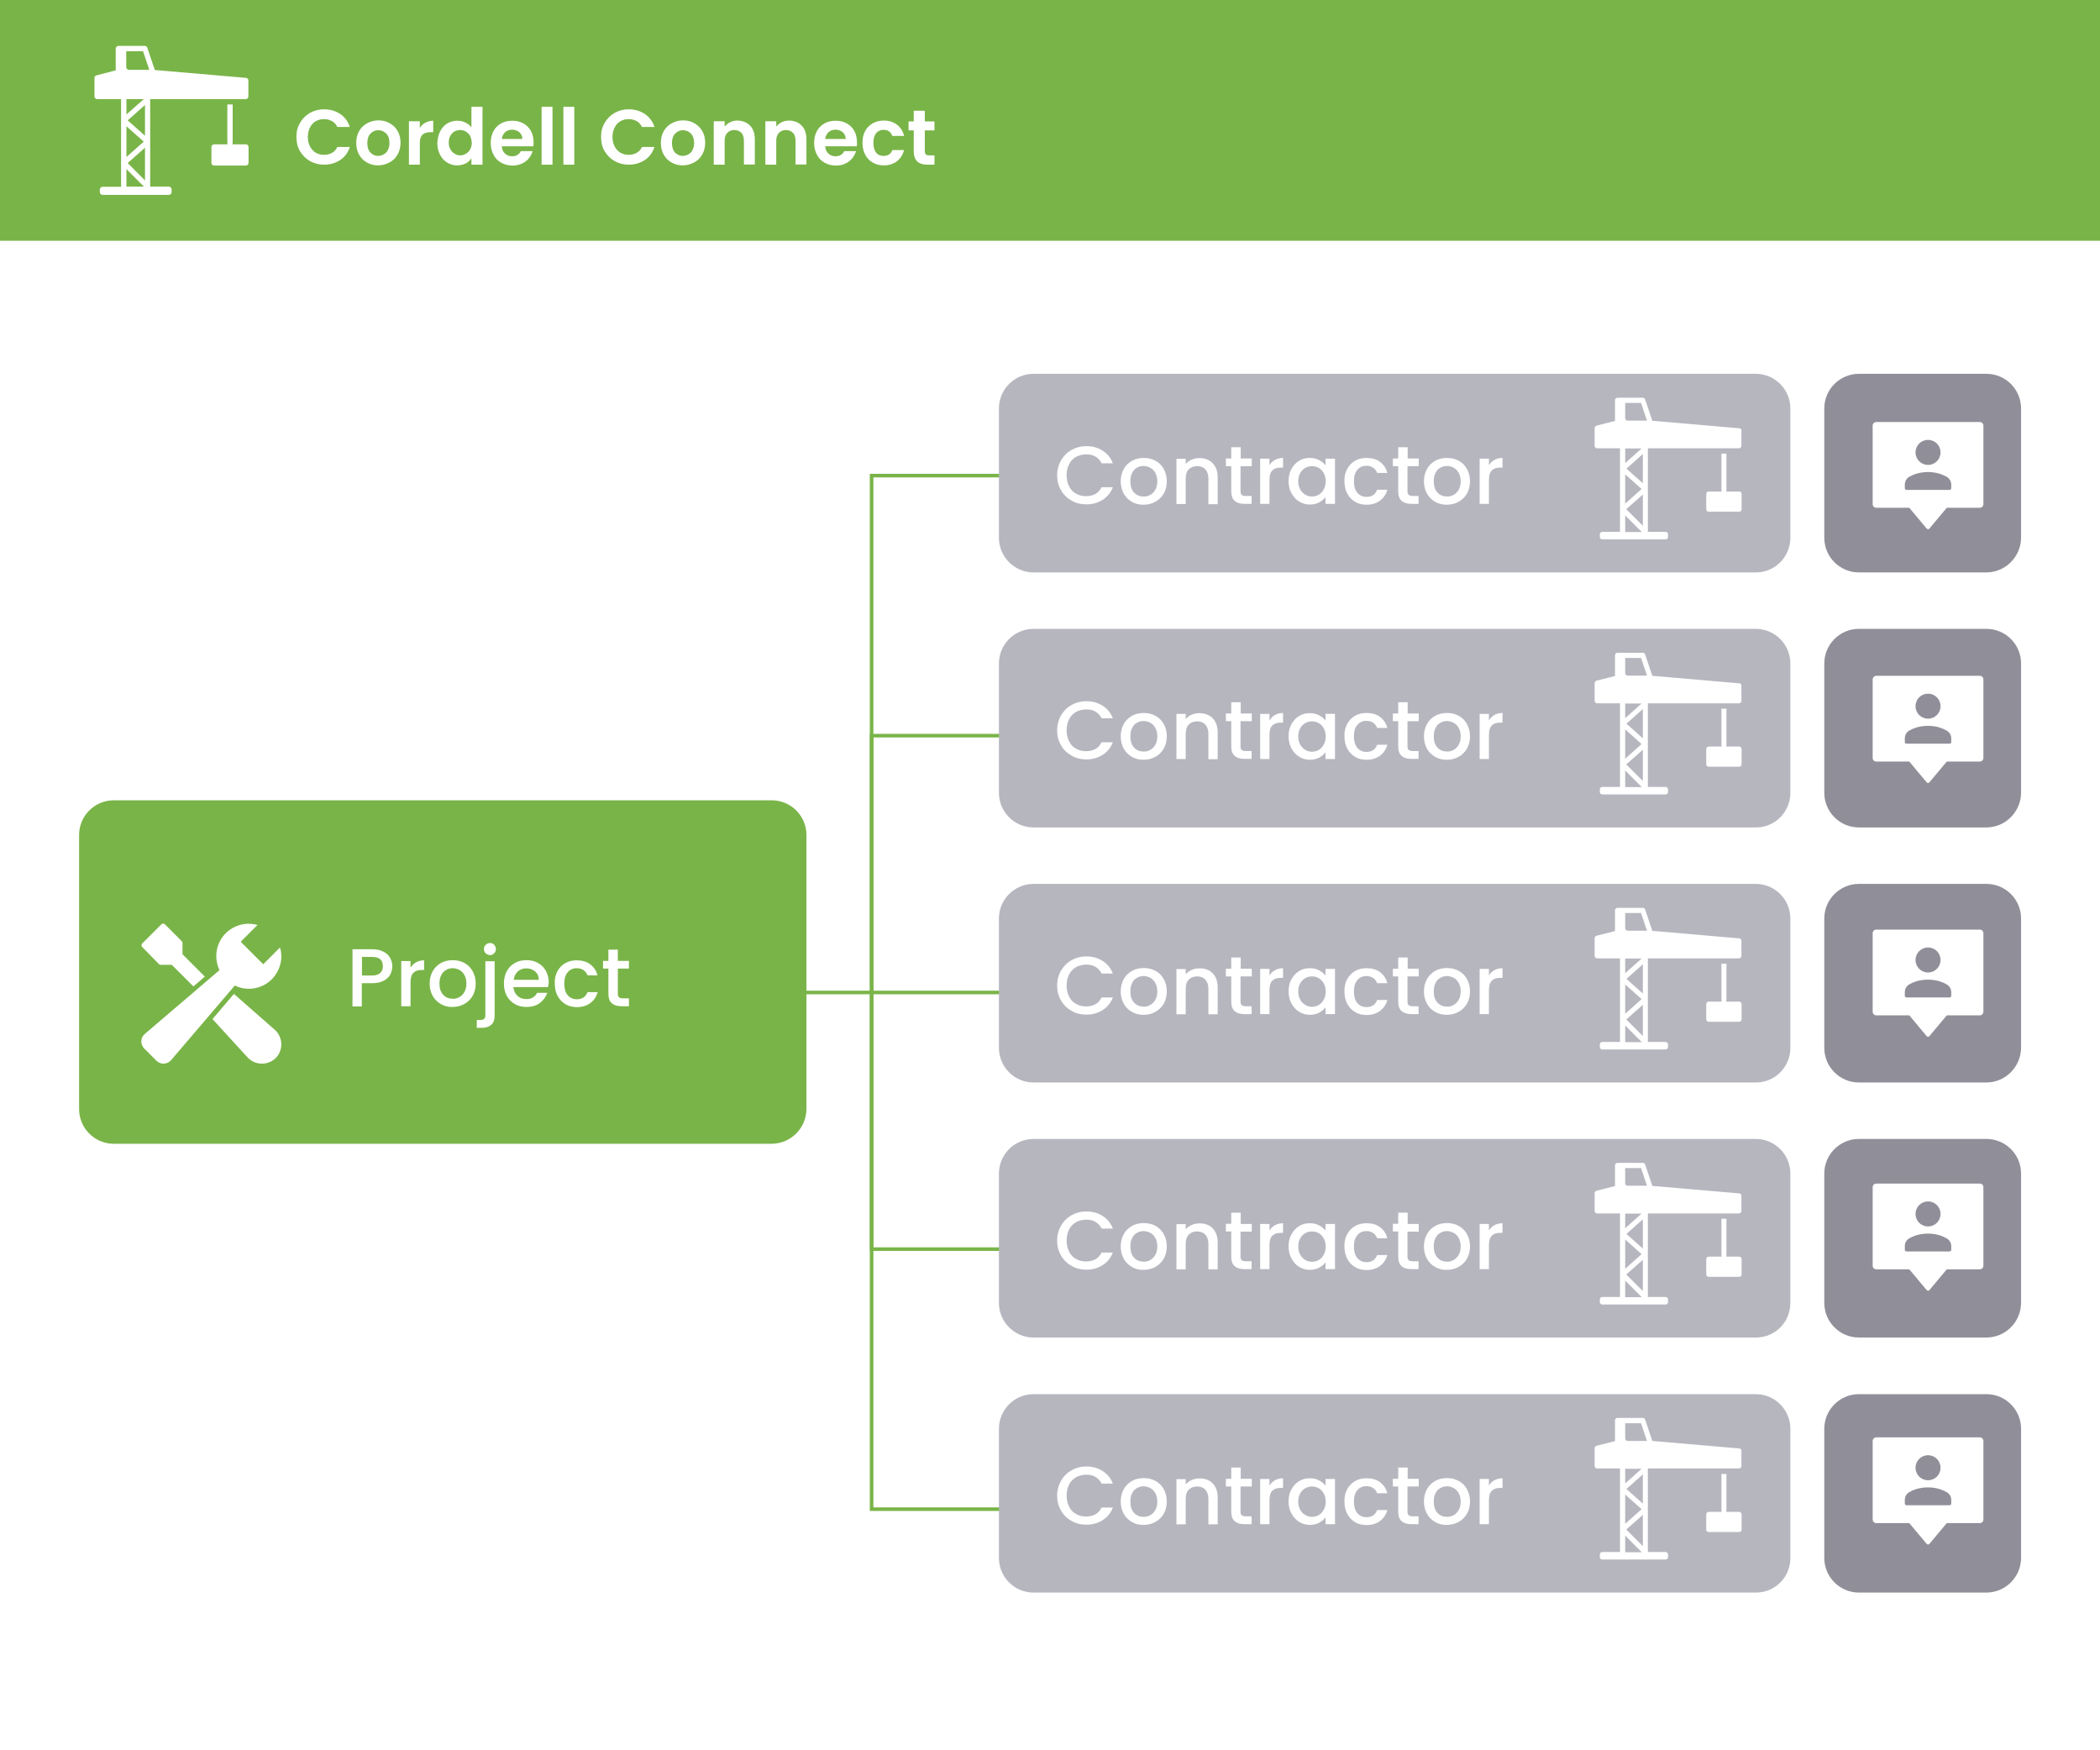 <?xml version="1.0" encoding="utf-8"?>
<!-- Generator: Adobe Illustrator 26.1.0, SVG Export Plug-In . SVG Version: 6.00 Build 0)  -->
<svg version="1.1" id="Layer_1" xmlns="http://www.w3.org/2000/svg" xmlns:xlink="http://www.w3.org/1999/xlink" x="0px" y="0px"
	 viewBox="0 0 1176 980" style="enable-background:new 0 0 1176 980;" xml:space="preserve">
<style type="text/css">
	.st0{fill:#FFFFFF;}
	.st1{fill:#79B448;}
	.st2{fill:none;}
	.st3{enable-background:new    ;}
	.st4{fill:#B6B6BF;}
	.st5{fill:#908F99;}
	.st6{fill:none;stroke:#79B448;stroke-width:2;stroke-miterlimit:10;}
</style>
<rect y="0" class="st0" width="1176" height="980"/>
<rect y="0" class="st1" width="1176" height="134.8"/>
<rect x="164.4" y="59.8" class="st2" width="748.7" height="45.5"/>
<g class="st3">
	<path class="st0" d="M168,68.8c1.4-2.4,3.2-4.2,5.6-5.6c2.3-1.3,5-2,7.9-2c3.4,0,6.4,0.9,9,2.6c2.6,1.8,4.4,4.2,5.4,7.3h-7
		c-0.7-1.5-1.7-2.6-3-3.3c-1.3-0.7-2.7-1.1-4.4-1.1c-1.8,0-3.4,0.4-4.7,1.2c-1.4,0.8-2.5,2-3.2,3.5c-0.8,1.5-1.2,3.3-1.2,5.3
		s0.4,3.8,1.2,5.3s1.9,2.7,3.2,3.5c1.4,0.8,3,1.2,4.7,1.2s3.1-0.4,4.4-1.1s2.3-1.8,3-3.3h7c-1,3.1-2.8,5.6-5.4,7.3s-5.6,2.6-9,2.6
		c-2.9,0-5.6-0.7-7.9-2c-2.3-1.3-4.2-3.2-5.6-5.5c-1.4-2.4-2-5-2-8.1S166.6,71.2,168,68.8z"/>
	<path class="st0" d="M205.5,91c-1.9-1-3.3-2.5-4.4-4.4c-1.1-1.9-1.6-4.1-1.6-6.6s0.5-4.7,1.6-6.6s2.6-3.4,4.5-4.4s4-1.6,6.3-1.6
		s4.4,0.5,6.3,1.6c1.9,1,3.4,2.5,4.5,4.4s1.6,4.1,1.6,6.6s-0.6,4.7-1.7,6.6c-1.1,1.9-2.6,3.4-4.6,4.4c-1.9,1-4,1.6-6.4,1.6
		C209.5,92.6,207.4,92.1,205.5,91z M214.9,86.4c1-0.5,1.8-1.3,2.3-2.4c0.6-1.1,0.9-2.4,0.9-3.9c0-2.3-0.6-4.1-1.8-5.3
		c-1.2-1.2-2.7-1.9-4.4-1.9s-3.2,0.6-4.4,1.9c-1.2,1.2-1.8,3-1.8,5.3s0.6,4.1,1.7,5.3c1.2,1.2,2.6,1.9,4.4,1.9
		C212.9,87.2,214,87,214.9,86.4z"/>
	<path class="st0" d="M238.2,68.7c1.3-0.7,2.7-1.1,4.4-1.1V74H241c-1.9,0-3.4,0.5-4.4,1.4s-1.5,2.5-1.5,4.7v12.1H229V67.9h6.1v3.8
		C235.9,70.4,236.9,69.4,238.2,68.7z"/>
	<path class="st0" d="M246.5,73.5c1-1.9,2.3-3.4,4-4.4s3.6-1.5,5.6-1.5c1.6,0,3.1,0.3,4.5,1s2.6,1.6,3.4,2.7V59.8h6.2v32.4H264v-3.6
		c-0.8,1.2-1.8,2.2-3.2,2.9c-1.4,0.7-3,1.1-4.8,1.1c-2,0-3.9-0.5-5.6-1.6c-1.7-1-3-2.5-4-4.4s-1.5-4.1-1.5-6.6
		C245.1,77.5,245.5,75.4,246.5,73.5z M263.3,76.2c-0.6-1.1-1.4-1.9-2.4-2.5s-2.1-0.9-3.2-0.9s-2.2,0.3-3.2,0.8
		c-1,0.6-1.7,1.4-2.3,2.4c-0.6,1.1-0.9,2.3-0.9,3.8s0.3,2.7,0.9,3.8c0.6,1.1,1.4,1.9,2.4,2.5s2,0.9,3.1,0.9s2.2-0.3,3.2-0.9
		s1.8-1.4,2.4-2.5s0.9-2.3,0.9-3.8C264.1,78.6,263.8,77.3,263.3,76.2z"/>
	<path class="st0" d="M298.7,81.9H281c0.1,1.8,0.8,3.1,1.8,4.1c1.1,1,2.4,1.5,4,1.5c2.3,0,3.9-1,4.9-2.9h6.6c-0.7,2.3-2,4.3-4,5.8
		s-4.4,2.3-7.3,2.3c-2.3,0-4.4-0.5-6.3-1.6c-1.9-1-3.3-2.5-4.3-4.4s-1.6-4.1-1.6-6.6s0.5-4.7,1.5-6.6s2.5-3.4,4.3-4.4s4-1.5,6.3-1.5
		s4.4,0.5,6.2,1.5c1.8,1,3.2,2.4,4.2,4.2c1,1.8,1.5,3.9,1.5,6.3C298.8,80.4,298.8,81.2,298.7,81.9z M292.5,77.8
		c0-1.6-0.6-2.8-1.7-3.8c-1.1-0.9-2.5-1.4-4.1-1.4c-1.5,0-2.8,0.5-3.8,1.4s-1.7,2.2-1.9,3.8H292.5z"/>
	<path class="st0" d="M309.4,59.8v32.4h-6.1V59.8H309.4z"/>
	<path class="st0" d="M321.6,59.8v32.4h-6.1V59.8H321.6z"/>
	<path class="st0" d="M338.6,68.8c1.4-2.4,3.2-4.2,5.6-5.6c2.3-1.3,5-2,7.9-2c3.4,0,6.4,0.9,9,2.6c2.6,1.8,4.4,4.2,5.4,7.3h-7
		c-0.7-1.5-1.7-2.6-3-3.3c-1.3-0.7-2.7-1.1-4.4-1.1c-1.8,0-3.4,0.4-4.7,1.2c-1.4,0.8-2.5,2-3.2,3.5c-0.8,1.5-1.2,3.3-1.2,5.3
		s0.4,3.8,1.2,5.3c0.8,1.5,1.9,2.7,3.2,3.5c1.4,0.8,3,1.2,4.7,1.2s3.1-0.4,4.4-1.1s2.3-1.8,3-3.3h7c-1,3.1-2.8,5.6-5.4,7.3
		s-5.6,2.6-9,2.6c-2.9,0-5.6-0.7-7.9-2s-4.2-3.2-5.6-5.5c-1.4-2.4-2-5-2-8.1S337.2,71.2,338.6,68.8z"/>
	<path class="st0" d="M376.1,91c-1.9-1-3.3-2.5-4.4-4.4s-1.6-4.1-1.6-6.6s0.5-4.7,1.6-6.6s2.6-3.4,4.5-4.4s4-1.6,6.3-1.6
		s4.4,0.5,6.3,1.6c1.9,1,3.4,2.5,4.5,4.4s1.6,4.1,1.6,6.6s-0.6,4.7-1.7,6.6s-2.6,3.4-4.6,4.4c-1.9,1-4,1.6-6.4,1.6
		C380.1,92.6,378,92.1,376.1,91z M385.5,86.4c1-0.5,1.8-1.3,2.3-2.4c0.6-1.1,0.9-2.4,0.9-3.9c0-2.3-0.6-4.1-1.8-5.3
		c-1.2-1.2-2.7-1.9-4.4-1.9s-3.2,0.6-4.4,1.9c-1.2,1.2-1.8,3-1.8,5.3s0.6,4.1,1.7,5.3c1.2,1.2,2.6,1.9,4.4,1.9
		C383.5,87.2,384.6,87,385.5,86.4z"/>
	<path class="st0" d="M420,70.3c1.8,1.8,2.7,4.4,2.7,7.6v14.2h-6.1V78.8c0-1.9-0.5-3.4-1.4-4.4c-1-1-2.3-1.6-3.9-1.6
		c-1.7,0-3,0.5-4,1.6c-1,1-1.5,2.5-1.5,4.4v13.4h-6.1V67.9h6.1v3c0.8-1,1.9-1.9,3.1-2.5s2.7-0.9,4.2-0.9
		C415.9,67.6,418.2,68.5,420,70.3z"/>
	<path class="st0" d="M448.9,70.3c1.8,1.8,2.7,4.4,2.7,7.6v14.2h-6.1V78.8c0-1.9-0.5-3.4-1.4-4.4c-1-1-2.3-1.6-3.9-1.6
		c-1.7,0-3,0.5-4,1.6c-1,1-1.5,2.5-1.5,4.4v13.4h-6.1V67.9h6.1v3c0.8-1,1.9-1.9,3.1-2.5s2.7-0.9,4.2-0.9
		C444.8,67.6,447.2,68.5,448.9,70.3z"/>
	<path class="st0" d="M479.8,81.9h-17.7c0.1,1.8,0.8,3.1,1.8,4.1c1.1,1,2.4,1.5,4,1.5c2.3,0,3.9-1,4.9-2.9h6.6c-0.7,2.3-2,4.3-4,5.8
		s-4.4,2.3-7.3,2.3c-2.3,0-4.4-0.5-6.3-1.6c-1.9-1-3.3-2.5-4.3-4.4s-1.6-4.1-1.6-6.6s0.5-4.7,1.5-6.6s2.5-3.4,4.3-4.4s4-1.5,6.3-1.5
		s4.4,0.5,6.2,1.5c1.8,1,3.2,2.4,4.2,4.2c1,1.8,1.5,3.9,1.5,6.3C480,80.4,479.9,81.2,479.8,81.9z M473.6,77.8c0-1.6-0.6-2.8-1.7-3.8
		c-1.1-0.9-2.5-1.4-4.1-1.4c-1.5,0-2.8,0.5-3.8,1.4s-1.7,2.2-1.9,3.8H473.6z"/>
	<path class="st0" d="M484.4,73.5c1-1.9,2.4-3.3,4.2-4.4c1.8-1,3.9-1.6,6.2-1.6c3,0,5.5,0.8,7.5,2.3s3.3,3.6,4,6.3h-6.6
		c-0.4-1-0.9-1.9-1.8-2.5c-0.8-0.6-1.9-0.9-3.1-0.9c-1.8,0-3.1,0.6-4.2,1.9c-1,1.3-1.5,3.1-1.5,5.4s0.5,4.1,1.5,5.4s2.4,1.9,4.2,1.9
		c2.5,0,4.1-1.1,4.9-3.3h6.6c-0.7,2.6-2,4.7-4,6.3c-2,1.5-4.5,2.3-7.4,2.3c-2.3,0-4.4-0.5-6.2-1.6c-1.8-1-3.2-2.5-4.2-4.4
		S483,82.5,483,80S483.4,75.4,484.4,73.5z"/>
	<path class="st0" d="M517.9,73v11.7c0,0.8,0.2,1.4,0.6,1.8c0.4,0.4,1.1,0.5,2,0.5h2.8v5.2h-3.9c-5.2,0-7.7-2.5-7.7-7.5V73h-2.9v-5
		h2.9v-6h6.2v6h5.4v5H517.9z"/>
</g>
<g>
	<path class="st0" d="M137.8,43.6l-51.1-4.4l-4.2-12.5c-0.2-0.6-0.8-1-1.4-1H66.3c-0.8,0-1.5,0.7-1.5,1.5v12.2L54,42.2
		c-0.7,0.2-1.1,0.8-1.1,1.4V54c0,0.8,0.7,1.5,1.5,1.5h13.4v49.1H57.4c-0.8,0-1.5,0.7-1.5,1.5v1.5c0,0.8,0.7,1.5,1.5,1.5h37.2
		c0.8,0,1.5-0.7,1.5-1.5V106c0-0.8-0.7-1.5-1.5-1.5H84.1v-49h53.5c0.8,0,1.5-0.7,1.5-1.5v-8.9C139.1,44.3,138.6,43.7,137.8,43.6z
		 M70.8,28.7h9.3l3.5,10.4H72.2c-0.8,0-1.5-0.7-1.5-1.5v-8.9C70.7,28.7,70.8,28.7,70.8,28.7z M70.8,104.5v-9.8l9.8,9.8H70.8z
		 M81.2,101l-9.7-9.7l9.7-8.6V101z M70.8,87.9V70.7l9.7,8.6L70.8,87.9z M81.2,76l-9.7-8.6l9.7-8.6V76z M70.8,64.1v-8.6h9.7
		L70.8,64.1z"/>
	<path class="st0" d="M137.7,80.8h-7.5c0.1-0.8,0.1-1.7,0.1-3V58.5h-3v19.3c0,1.2,0,2.2,0.1,3h-7.5c-0.8,0-1.5,0.7-1.5,1.5v8.9
		c0,0.8,0.7,1.5,1.5,1.5h17.8c0.8,0,1.5-0.7,1.5-1.5v-8.9C139.1,81.4,138.5,80.8,137.7,80.8z"/>
</g>
<path class="st1" d="M432.1,640.4H63.7c-10.7,0-19.4-8.7-19.4-19.4V467.5c0-10.7,8.7-19.4,19.4-19.4h368.5
	c10.7,0,19.4,8.7,19.4,19.4V621C451.5,631.7,442.8,640.4,432.1,640.4z"/>
<rect x="193.9" y="529.4" class="st2" width="200" height="45.5"/>
<g class="st3">
	<path class="st0" d="M218.6,545.6c-0.8,1.4-2,2.6-3.7,3.5s-3.8,1.4-6.5,1.4h-5.8v13h-5.2v-32h11c2.5,0,4.5,0.4,6.2,1.3
		c1.7,0.8,3,2,3.8,3.4s1.3,3.1,1.3,4.8C219.7,542.6,219.3,544.1,218.6,545.6z M212.9,544.8c1-0.9,1.5-2.2,1.5-3.8
		c0-3.5-2-5.2-5.9-5.2h-5.8v10.4h5.8C210.4,546.2,211.9,545.7,212.9,544.8z"/>
	<path class="st0" d="M233,538.8c1.3-0.7,2.8-1.1,4.5-1.1v5.4h-1.3c-2.1,0-3.6,0.5-4.7,1.6c-1.1,1-1.6,2.9-1.6,5.4v13.3h-5.2v-25.3
		h5.2v3.7C230.8,540.5,231.8,539.5,233,538.8z"/>
	<path class="st0" d="M246.9,562.2c-1.9-1.1-3.5-2.6-4.6-4.6s-1.7-4.3-1.7-6.9c0-2.6,0.6-4.9,1.7-6.9c1.1-2,2.7-3.5,4.6-4.6
		c2-1.1,4.2-1.6,6.6-1.6c2.4,0,4.6,0.5,6.6,1.6s3.5,2.6,4.6,4.6s1.7,4.3,1.7,6.9s-0.6,4.9-1.7,6.9c-1.2,2-2.8,3.5-4.8,4.6
		s-4.2,1.6-6.6,1.6C251,563.9,248.8,563.3,246.9,562.2z M257.2,558.3c1.2-0.6,2.1-1.6,2.9-2.9c0.7-1.3,1.1-2.9,1.1-4.7
		s-0.4-3.4-1.1-4.7s-1.6-2.2-2.8-2.9c-1.2-0.6-2.4-1-3.8-1c-1.3,0-2.6,0.3-3.7,1c-1.1,0.6-2.1,1.6-2.7,2.9c-0.7,1.3-1,2.8-1,4.7
		c0,2.7,0.7,4.8,2.1,6.3c1.4,1.5,3.2,2.2,5.3,2.2C254.8,559.3,256,559,257.2,558.3z"/>
	<path class="st0" d="M277,568.4c0,2.5-0.6,4.3-1.9,5.4c-1.2,1.1-3,1.7-5.4,1.7H267v-4.4h1.8c1.1,0,1.8-0.2,2.3-0.6
		c0.4-0.4,0.7-1.1,0.7-2v-30.3h5.2V568.4z M272,533.8c-0.6-0.6-1-1.4-1-2.4s0.3-1.7,1-2.4c0.6-0.6,1.4-1,2.4-1c0.9,0,1.7,0.3,2.3,1
		c0.6,0.6,1,1.4,1,2.4s-0.3,1.7-1,2.4c-0.6,0.6-1.4,1-2.3,1C273.5,534.7,272.7,534.4,272,533.8z"/>
	<path class="st0" d="M306.9,552.7h-19.4c0.2,2,0.9,3.6,2.3,4.9c1.3,1.2,3,1.8,5,1.8c2.8,0,4.8-1.2,6-3.5h5.7
		c-0.8,2.3-2.2,4.2-4.2,5.7s-4.5,2.2-7.5,2.2c-2.4,0-4.6-0.5-6.5-1.6s-3.4-2.6-4.5-4.6s-1.6-4.3-1.6-6.9c0-2.6,0.5-4.9,1.6-6.9
		s2.5-3.5,4.5-4.6c1.9-1.1,4.1-1.6,6.6-1.6c2.4,0,4.5,0.5,6.4,1.6c1.9,1,3.3,2.5,4.4,4.4c1,1.9,1.6,4.1,1.6,6.5
		C307.1,551.1,307.1,552,306.9,552.7z M301.7,548.5c0-1.9-0.7-3.5-2.1-4.6c-1.4-1.2-3-1.7-5-1.7c-1.8,0-3.4,0.6-4.6,1.7
		c-1.3,1.2-2.1,2.7-2.3,4.7h14V548.5z"/>
	<path class="st0" d="M312.1,543.9c1.1-2,2.5-3.5,4.4-4.6s4-1.6,6.4-1.6c3.1,0,5.6,0.7,7.6,2.2s3.4,3.5,4.1,6.2H329
		c-0.5-1.3-1.2-2.2-2.2-2.9s-2.3-1.1-3.8-1.1c-2.1,0-3.9,0.8-5.1,2.3c-1.3,1.5-1.9,3.6-1.9,6.4c0,2.7,0.6,4.9,1.9,6.4s3,2.3,5.1,2.3
		c3,0,5-1.3,6-4h5.7c-0.7,2.6-2.1,4.6-4.1,6.1s-4.5,2.3-7.5,2.3c-2.4,0-4.6-0.5-6.4-1.6c-1.9-1.1-3.3-2.6-4.4-4.6s-1.6-4.3-1.6-6.9
		C310.5,548.1,311.1,545.8,312.1,543.9z"/>
	<path class="st0" d="M346,542.4v14c0,1,0.2,1.6,0.7,2c0.4,0.4,1.2,0.6,2.3,0.6h3.2v4.4H348c-2.4,0-4.2-0.6-5.4-1.7
		c-1.3-1.1-1.9-2.9-1.9-5.4v-14h-3V538h3v-6.3h5.3v6.3h6.2v4.3H346V542.4z"/>
</g>
<path class="st4" d="M983.3,320.5H578.8c-10.7,0-19.4-8.7-19.4-19.4v-72.4c0-10.7,8.7-19.4,19.4-19.4h404.4
	c10.7,0,19.4,8.7,19.4,19.4v72.4C1002.6,311.8,994,320.5,983.3,320.5z"/>
<rect x="590.4" y="248.2" class="st2" width="293.2" height="45.5"/>
<g class="st3">
	<path class="st0" d="M594.2,257.7c1.5-2.5,3.4-4.4,5.9-5.8c2.5-1.4,5.2-2.1,8.2-2.1c3.4,0,6.4,0.8,9.1,2.5c2.7,1.7,4.6,4,5.8,7.1
		h-6.3c-0.8-1.7-2-2.9-3.5-3.8s-3.2-1.2-5.1-1.2c-2.1,0-4,0.5-5.7,1.4c-1.7,1-3,2.3-3.9,4.1s-1.4,3.8-1.4,6.2s0.5,4.4,1.4,6.2
		s2.2,3.2,3.9,4.1c1.7,1,3.5,1.4,5.7,1.4c1.9,0,3.6-0.4,5.1-1.2c1.5-0.8,2.6-2.1,3.5-3.8h6.3c-1.2,3.1-3.1,5.4-5.8,7.1
		s-5.7,2.5-9.1,2.5c-3,0-5.8-0.7-8.2-2.1c-2.5-1.4-4.5-3.3-5.9-5.8c-1.5-2.5-2.2-5.3-2.2-8.4S592.8,260.2,594.2,257.7z"/>
	<path class="st0" d="M633.9,281c-1.9-1.1-3.5-2.6-4.6-4.6s-1.7-4.3-1.7-6.9s0.6-4.9,1.7-6.9c1.1-2,2.7-3.5,4.6-4.6
		c2-1.1,4.2-1.6,6.6-1.6c2.4,0,4.6,0.5,6.6,1.6s3.5,2.6,4.6,4.6s1.7,4.3,1.7,6.9s-0.6,4.9-1.7,6.9c-1.2,2-2.8,3.5-4.8,4.6
		s-4.2,1.6-6.6,1.6C638,282.6,635.8,282.1,633.9,281z M644.1,277.1c1.2-0.6,2.1-1.6,2.9-2.9c0.7-1.3,1.1-2.9,1.1-4.7
		s-0.4-3.4-1.1-4.7c-0.7-1.3-1.6-2.2-2.8-2.9c-1.2-0.6-2.4-1-3.8-1c-1.3,0-2.6,0.3-3.7,1c-1.2,0.6-2.1,1.6-2.7,2.9
		c-0.7,1.3-1,2.8-1,4.7c0,2.7,0.7,4.8,2.1,6.3c1.4,1.5,3.2,2.2,5.3,2.2C641.7,278.1,643,277.7,644.1,277.1z"/>
	<path class="st0" d="M676.9,257.7c1.6,0.8,2.8,2.1,3.7,3.7s1.3,3.6,1.3,5.9v15h-5.2V268c0-2.3-0.6-4-1.7-5.2
		c-1.1-1.2-2.7-1.8-4.6-1.8c-2,0-3.5,0.6-4.7,1.8c-1.2,1.2-1.7,3-1.7,5.2v14.2h-5.2v-25.3h5.2v2.9c0.9-1,2-1.9,3.3-2.4
		c1.3-0.6,2.8-0.9,4.3-0.9C673.5,256.4,675.3,256.8,676.9,257.7z"/>
	<path class="st0" d="M694.7,261.1v14c0,1,0.2,1.6,0.7,2c0.4,0.4,1.2,0.6,2.3,0.6h3.2v4.4h-4.1c-2.4,0-4.2-0.6-5.4-1.7
		c-1.3-1.1-1.9-2.9-1.9-5.4v-14h-3v-4.3h3v-6.3h5.3v6.3h6.2v4.3h-6.3V261.1z"/>
	<path class="st0" d="M714,257.5c1.3-0.7,2.8-1.1,4.5-1.1v5.4h-1.3c-2.1,0-3.6,0.5-4.7,1.6c-1.1,1-1.6,2.9-1.6,5.4v13.3h-5.2v-25.3
		h5.2v3.7C711.7,259.2,712.7,258.2,714,257.5z"/>
	<path class="st0" d="M723.2,262.6c1.1-2,2.5-3.5,4.3-4.6s3.8-1.6,6-1.6c2,0,3.7,0.4,5.2,1.2s2.7,1.8,3.6,2.9v-3.7h5.3v25.3h-5.3
		v-3.8c-0.9,1.2-2.1,2.2-3.6,3s-3.3,1.2-5.2,1.2c-2.2,0-4.2-0.6-6-1.7s-3.2-2.7-4.3-4.7s-1.6-4.3-1.6-6.8
		C721.6,266.9,722.1,264.6,723.2,262.6z M741.3,264.9c-0.7-1.3-1.7-2.3-2.8-2.9c-1.2-0.7-2.4-1-3.8-1c-1.4,0-2.6,0.3-3.8,1
		s-2.1,1.6-2.8,2.9s-1.1,2.8-1.1,4.5s0.4,3.3,1.1,4.6c0.7,1.3,1.7,2.3,2.9,3s2.4,1,3.7,1s2.6-0.3,3.8-1s2.1-1.7,2.8-3
		s1.1-2.8,1.1-4.6S742,266.2,741.3,264.9z"/>
	<path class="st0" d="M754.4,262.6c1.1-2,2.5-3.5,4.4-4.6s4-1.6,6.4-1.6c3.1,0,5.6,0.7,7.6,2.2s3.4,3.5,4.1,6.2h-5.7
		c-0.5-1.3-1.2-2.2-2.2-2.9c-1-0.7-2.3-1.1-3.8-1.1c-2.1,0-3.9,0.8-5.1,2.3c-1.3,1.5-1.9,3.6-1.9,6.4c0,2.7,0.6,4.9,1.9,6.4
		s3,2.3,5.1,2.3c3,0,5-1.3,6-4h5.7c-0.7,2.6-2.1,4.6-4.1,6.1s-4.5,2.3-7.5,2.3c-2.4,0-4.6-0.5-6.4-1.6c-1.9-1.1-3.3-2.6-4.4-4.6
		c-1.1-2-1.6-4.3-1.6-6.9C752.8,266.9,753.3,264.6,754.4,262.6z"/>
	<path class="st0" d="M788.2,261.1v14c0,1,0.2,1.6,0.7,2c0.4,0.4,1.2,0.6,2.3,0.6h3.2v4.4h-4.1c-2.4,0-4.2-0.6-5.4-1.7
		c-1.3-1.1-1.9-2.9-1.9-5.4v-14h-3v-4.3h3v-6.3h5.3v6.3h6.2v4.3h-6.3V261.1z"/>
	<path class="st0" d="M803.7,281c-1.9-1.1-3.5-2.6-4.6-4.6s-1.7-4.3-1.7-6.9s0.6-4.9,1.7-6.9c1.1-2,2.7-3.5,4.6-4.6
		c2-1.1,4.2-1.6,6.6-1.6c2.4,0,4.6,0.5,6.6,1.6s3.5,2.6,4.6,4.6s1.7,4.3,1.7,6.9s-0.6,4.9-1.7,6.9c-1.2,2-2.8,3.5-4.8,4.6
		s-4.2,1.6-6.6,1.6C807.8,282.6,805.7,282.1,803.7,281z M814,277.1c1.2-0.6,2.1-1.6,2.9-2.9c0.7-1.3,1.1-2.9,1.1-4.7
		s-0.4-3.4-1.1-4.7c-0.7-1.3-1.6-2.2-2.8-2.9c-1.2-0.6-2.4-1-3.8-1c-1.3,0-2.6,0.3-3.7,1c-1.2,0.6-2.1,1.6-2.7,2.9
		c-0.7,1.3-1,2.8-1,4.7c0,2.7,0.7,4.8,2.1,6.3c1.4,1.5,3.2,2.2,5.3,2.2C811.6,278.1,812.8,277.7,814,277.1z"/>
	<path class="st0" d="M836.9,257.5c1.3-0.7,2.8-1.1,4.5-1.1v5.4h-1.3c-2.1,0-3.6,0.5-4.7,1.6s-1.6,2.9-1.6,5.4v13.3h-5.2v-25.3h5.2
		v3.7C834.6,259.2,835.6,258.2,836.9,257.5z"/>
</g>
<g>
	<path class="st0" d="M974,239.8l-48.7-4.2l-4-11.9c-0.2-0.6-0.7-1-1.3-1h-14.2c-0.8,0-1.4,0.6-1.4,1.4v11.6l-10.3,2.6
		c-0.6,0.2-1.1,0.7-1.1,1.4v9.9c0,0.8,0.6,1.4,1.4,1.4h12.8v46.8h-9.9c-0.8,0-1.4,0.6-1.4,1.4v1.4c0,0.8,0.6,1.4,1.4,1.4h35.4
		c0.8,0,1.4-0.6,1.4-1.4v-1.4c0-0.8-0.6-1.4-1.4-1.4h-9.9V251h51c0.8,0,1.4-0.6,1.4-1.4v-8.5C975.3,240.4,974.8,239.8,974,239.8z
		 M910.1,225.6h8.9l3.3,9.9h-10.8c-0.8,0-1.4-0.6-1.4-1.4V225.6z M910.1,297.9v-9.3l9.3,9.3H910.1z M920,294.4l-9.3-9.3l9.3-8.2
		V294.4z M910.1,282v-16.4l9.2,8.2L910.1,282z M920,270.6l-9.2-8.2l9.2-8.2V270.6z M910.1,259.3v-8.2h9.2L910.1,259.3z"/>
	<path class="st0" d="M973.9,275.2h-7.2c0.1-0.7,0.1-1.7,0.1-2.8V254H964v18.4c0,1.2,0,2.1,0.1,2.8h-7.2c-0.8,0-1.4,0.6-1.4,1.4v8.5
		c0,0.8,0.6,1.4,1.4,1.4h17c0.8,0,1.4-0.6,1.4-1.4v-8.5C975.3,275.8,974.7,275.2,973.9,275.2z"/>
</g>
<path class="st4" d="M983.3,463.3H578.8c-10.7,0-19.4-8.7-19.4-19.4v-72.4c0-10.7,8.7-19.4,19.4-19.4h404.4
	c10.7,0,19.4,8.7,19.4,19.4v72.4C1002.6,454.6,994,463.3,983.3,463.3z"/>
<rect x="590.4" y="391" class="st2" width="293.2" height="45.5"/>
<g class="st3">
	<path class="st0" d="M594.2,400.5c1.5-2.5,3.4-4.4,5.9-5.8s5.2-2.1,8.2-2.1c3.4,0,6.4,0.8,9.1,2.5c2.7,1.7,4.6,4,5.8,7.1h-6.3
		c-0.8-1.7-2-2.9-3.5-3.8s-3.2-1.2-5.1-1.2c-2.1,0-4,0.5-5.7,1.4c-1.7,1-3,2.3-3.9,4.1s-1.4,3.8-1.4,6.2s0.5,4.4,1.4,6.2
		s2.2,3.2,3.9,4.1c1.7,1,3.5,1.4,5.7,1.4c1.9,0,3.6-0.4,5.1-1.2c1.5-0.8,2.6-2.1,3.5-3.8h6.3c-1.2,3.1-3.1,5.4-5.8,7.1
		s-5.7,2.5-9.1,2.5c-3,0-5.8-0.7-8.2-2.1c-2.5-1.4-4.5-3.3-5.9-5.8c-1.5-2.5-2.2-5.3-2.2-8.4S592.8,403,594.2,400.5z"/>
	<path class="st0" d="M633.9,423.8c-1.9-1.1-3.5-2.6-4.6-4.6s-1.7-4.3-1.7-6.9s0.6-4.9,1.7-6.9c1.1-2,2.7-3.5,4.6-4.6
		c2-1.1,4.2-1.6,6.6-1.6c2.4,0,4.6,0.5,6.6,1.6s3.5,2.6,4.6,4.6s1.7,4.3,1.7,6.9s-0.6,4.9-1.7,6.9c-1.2,2-2.8,3.5-4.8,4.6
		s-4.2,1.6-6.6,1.6C638,425.4,635.8,424.9,633.9,423.8z M644.1,419.9c1.2-0.6,2.1-1.6,2.9-2.9c0.7-1.3,1.1-2.9,1.1-4.7
		s-0.4-3.4-1.1-4.7c-0.7-1.3-1.6-2.2-2.8-2.9c-1.2-0.6-2.4-1-3.8-1c-1.3,0-2.6,0.3-3.7,1c-1.2,0.6-2.1,1.6-2.7,2.9
		c-0.7,1.3-1,2.8-1,4.7c0,2.7,0.7,4.8,2.1,6.3c1.4,1.5,3.2,2.2,5.3,2.2C641.7,420.9,643,420.5,644.1,419.9z"/>
	<path class="st0" d="M676.9,400.5c1.6,0.8,2.8,2.1,3.7,3.7s1.3,3.6,1.3,5.9v15h-5.2v-14.2c0-2.3-0.6-4-1.7-5.2
		c-1.1-1.2-2.7-1.8-4.6-1.8c-2,0-3.5,0.6-4.7,1.8c-1.2,1.2-1.7,3-1.7,5.2V425h-5.2v-25.3h5.2v2.9c0.9-1,2-1.9,3.3-2.4
		c1.3-0.6,2.8-0.9,4.3-0.9C673.5,399.3,675.3,399.7,676.9,400.5z"/>
	<path class="st0" d="M694.7,403.9v14c0,1,0.2,1.6,0.7,2c0.4,0.4,1.2,0.6,2.3,0.6h3.2v4.4h-4.1c-2.4,0-4.2-0.6-5.4-1.7
		c-1.3-1.1-1.9-2.9-1.9-5.4v-14h-3v-4.3h3v-6.3h5.3v6.3h6.2v4.3h-6.3V403.9z"/>
	<path class="st0" d="M714,400.3c1.3-0.7,2.8-1.1,4.5-1.1v5.4h-1.3c-2.1,0-3.6,0.5-4.7,1.6c-1.1,1-1.6,2.9-1.6,5.4V425h-5.2v-25.3
		h5.2v3.7C711.7,402.1,712.7,401.1,714,400.3z"/>
	<path class="st0" d="M723.2,405.5c1.1-2,2.5-3.5,4.3-4.6s3.8-1.6,6-1.6c2,0,3.7,0.4,5.2,1.2s2.7,1.8,3.6,2.9v-3.7h5.3V425h-5.3
		v-3.8c-0.9,1.2-2.1,2.2-3.6,3s-3.3,1.2-5.2,1.2c-2.2,0-4.2-0.6-6-1.7s-3.2-2.7-4.3-4.7s-1.6-4.3-1.6-6.8
		C721.6,409.7,722.1,407.4,723.2,405.5z M741.3,407.8c-0.7-1.3-1.7-2.3-2.8-2.9c-1.2-0.7-2.4-1-3.8-1c-1.4,0-2.6,0.3-3.8,1
		s-2.1,1.6-2.8,2.9s-1.1,2.8-1.1,4.5s0.4,3.3,1.1,4.6c0.7,1.3,1.7,2.3,2.9,3s2.4,1,3.7,1s2.6-0.3,3.8-1s2.1-1.7,2.8-3
		s1.1-2.8,1.1-4.6S742,409,741.3,407.8z"/>
	<path class="st0" d="M754.4,405.4c1.1-2,2.5-3.5,4.4-4.6s4-1.6,6.4-1.6c3.1,0,5.6,0.7,7.6,2.2s3.4,3.5,4.1,6.2h-5.7
		c-0.5-1.3-1.2-2.2-2.2-2.9c-1-0.7-2.3-1.1-3.8-1.1c-2.1,0-3.9,0.8-5.1,2.3c-1.3,1.5-1.9,3.6-1.9,6.4c0,2.7,0.6,4.9,1.9,6.4
		s3,2.3,5.1,2.3c3,0,5-1.3,6-4h5.7c-0.7,2.6-2.1,4.6-4.1,6.1s-4.5,2.3-7.5,2.3c-2.4,0-4.6-0.5-6.4-1.6c-1.9-1.1-3.3-2.6-4.4-4.6
		c-1.1-2-1.6-4.3-1.6-6.9C752.8,409.7,753.3,407.4,754.4,405.4z"/>
	<path class="st0" d="M788.2,403.9v14c0,1,0.2,1.6,0.7,2c0.4,0.4,1.2,0.6,2.3,0.6h3.2v4.4h-4.1c-2.4,0-4.2-0.6-5.4-1.7
		c-1.3-1.1-1.9-2.9-1.9-5.4v-14h-3v-4.3h3v-6.3h5.3v6.3h6.2v4.3h-6.3V403.9z"/>
	<path class="st0" d="M803.7,423.8c-1.9-1.1-3.5-2.6-4.6-4.6s-1.7-4.3-1.7-6.9s0.6-4.9,1.7-6.9c1.1-2,2.7-3.5,4.6-4.6
		c2-1.1,4.2-1.6,6.6-1.6c2.4,0,4.6,0.5,6.6,1.6s3.5,2.6,4.6,4.6s1.7,4.3,1.7,6.9s-0.6,4.9-1.7,6.9c-1.2,2-2.8,3.5-4.8,4.6
		s-4.2,1.6-6.6,1.6C807.8,425.4,805.7,424.9,803.7,423.8z M814,419.9c1.2-0.6,2.1-1.6,2.9-2.9c0.7-1.3,1.1-2.9,1.1-4.7
		s-0.4-3.4-1.1-4.7c-0.7-1.3-1.6-2.2-2.8-2.9c-1.2-0.6-2.4-1-3.8-1c-1.3,0-2.6,0.3-3.7,1c-1.2,0.6-2.1,1.6-2.7,2.9
		c-0.7,1.3-1,2.8-1,4.7c0,2.7,0.7,4.8,2.1,6.3c1.4,1.5,3.2,2.2,5.3,2.2C811.6,420.9,812.8,420.5,814,419.9z"/>
	<path class="st0" d="M836.9,400.3c1.3-0.7,2.8-1.1,4.5-1.1v5.4h-1.3c-2.1,0-3.6,0.5-4.7,1.6s-1.6,2.9-1.6,5.4V425h-5.2v-25.3h5.2
		v3.7C834.6,402.1,835.6,401.1,836.9,400.3z"/>
</g>
<g>
	<path class="st0" d="M974,382.6l-48.7-4.2l-4-11.9c-0.2-0.6-0.7-1-1.3-1h-14.2c-0.8,0-1.4,0.6-1.4,1.4v11.6l-10.3,2.6
		c-0.6,0.2-1.1,0.7-1.1,1.4v9.9c0,0.8,0.6,1.4,1.4,1.4h12.8v46.8h-9.9c-0.8,0-1.4,0.6-1.4,1.4v1.4c0,0.8,0.6,1.4,1.4,1.4h35.4
		c0.8,0,1.4-0.6,1.4-1.4V442c0-0.8-0.6-1.4-1.4-1.4h-9.9v-46.8h51c0.8,0,1.4-0.6,1.4-1.4V384C975.3,383.3,974.8,382.6,974,382.6z
		 M910.1,368.4h8.9l3.3,9.9h-10.8c-0.8,0-1.4-0.6-1.4-1.4V368.4z M910.1,440.7v-9.3l9.3,9.3H910.1z M920,437.3l-9.3-9.3l9.3-8.2
		V437.3z M910.1,424.8v-16.4l9.2,8.2L910.1,424.8z M920,413.4l-9.2-8.2l9.2-8.2V413.4z M910.1,402.1v-8.2h9.2L910.1,402.1z"/>
	<path class="st0" d="M973.9,418h-7.2c0.1-0.7,0.1-1.7,0.1-2.8v-18.4H964v18.4c0,1.2,0,2.1,0.1,2.8h-7.2c-0.8,0-1.4,0.6-1.4,1.4v8.5
		c0,0.8,0.6,1.4,1.4,1.4h17c0.8,0,1.4-0.6,1.4-1.4v-8.5C975.3,418.6,974.7,418,973.9,418z"/>
</g>
<path class="st4" d="M983.3,606.1H578.8c-10.7,0-19.4-8.7-19.4-19.4v-72.4c0-10.7,8.7-19.4,19.4-19.4h404.4
	c10.7,0,19.4,8.7,19.4,19.4v72.4C1002.6,597.4,994,606.1,983.3,606.1z"/>
<rect x="590.4" y="533.8" class="st2" width="293.2" height="45.5"/>
<g class="st3">
	<path class="st0" d="M594.2,543.4c1.5-2.5,3.4-4.4,5.9-5.8c2.5-1.4,5.2-2.1,8.2-2.1c3.4,0,6.4,0.8,9.1,2.5c2.7,1.7,4.6,4,5.8,7.1
		h-6.3c-0.8-1.7-2-2.9-3.5-3.8s-3.2-1.2-5.1-1.2c-2.1,0-4,0.5-5.7,1.4c-1.7,1-3,2.3-3.9,4.1s-1.4,3.8-1.4,6.2s0.5,4.4,1.4,6.2
		s2.2,3.2,3.9,4.1c1.7,1,3.5,1.4,5.7,1.4c1.9,0,3.6-0.4,5.1-1.2s2.6-2.1,3.5-3.8h6.3c-1.2,3.1-3.1,5.4-5.8,7.1
		c-2.7,1.7-5.7,2.5-9.1,2.5c-3,0-5.8-0.7-8.2-2.1c-2.5-1.4-4.5-3.3-5.9-5.8c-1.5-2.5-2.2-5.3-2.2-8.4S592.8,545.8,594.2,543.4z"/>
	<path class="st0" d="M633.9,566.6c-1.9-1.1-3.5-2.6-4.6-4.6s-1.7-4.3-1.7-6.9c0-2.6,0.6-4.9,1.7-6.9c1.1-2,2.7-3.5,4.6-4.6
		c2-1.1,4.2-1.6,6.6-1.6c2.4,0,4.6,0.5,6.6,1.6s3.5,2.6,4.6,4.6s1.7,4.3,1.7,6.9s-0.6,4.9-1.7,6.9c-1.2,2-2.8,3.5-4.8,4.6
		s-4.2,1.6-6.6,1.6C638,568.2,635.8,567.7,633.9,566.6z M644.1,562.7c1.2-0.6,2.1-1.6,2.9-2.9c0.7-1.3,1.1-2.9,1.1-4.7
		s-0.4-3.4-1.1-4.7c-0.7-1.3-1.6-2.2-2.8-2.9c-1.2-0.6-2.4-1-3.8-1c-1.3,0-2.6,0.3-3.7,1c-1.2,0.6-2.1,1.6-2.7,2.9
		c-0.7,1.3-1,2.8-1,4.7c0,2.7,0.7,4.8,2.1,6.3c1.4,1.5,3.2,2.2,5.3,2.2C641.7,563.7,643,563.4,644.1,562.7z"/>
	<path class="st0" d="M676.9,543.3c1.6,0.8,2.8,2.1,3.7,3.7c0.9,1.6,1.3,3.6,1.3,5.9v15h-5.2v-14.2c0-2.3-0.6-4-1.7-5.2
		c-1.1-1.2-2.7-1.8-4.6-1.8c-2,0-3.5,0.6-4.7,1.8s-1.7,3-1.7,5.2v14.2h-5.2v-25.3h5.2v2.9c0.9-1,2-1.9,3.3-2.4
		c1.3-0.6,2.8-0.9,4.3-0.9C673.5,542.1,675.3,542.5,676.9,543.3z"/>
	<path class="st0" d="M694.7,546.8v14c0,1,0.2,1.6,0.7,2c0.4,0.4,1.2,0.6,2.3,0.6h3.2v4.4h-4.1c-2.4,0-4.2-0.6-5.4-1.7
		c-1.3-1.1-1.9-2.9-1.9-5.4v-14h-3v-4.3h3v-6.3h5.3v6.3h6.2v4.3h-6.3V546.8z"/>
	<path class="st0" d="M714,543.2c1.3-0.7,2.8-1.1,4.5-1.1v5.4h-1.3c-2.1,0-3.6,0.5-4.7,1.6c-1.1,1-1.6,2.9-1.6,5.4v13.3h-5.2v-25.3
		h5.2v3.7C711.7,544.9,712.7,543.9,714,543.2z"/>
	<path class="st0" d="M723.2,548.3c1.1-2,2.5-3.5,4.3-4.6s3.8-1.6,6-1.6c2,0,3.7,0.4,5.2,1.2s2.7,1.8,3.6,2.9v-3.7h5.3v25.3h-5.3
		V564c-0.9,1.2-2.1,2.2-3.6,3s-3.3,1.2-5.2,1.2c-2.2,0-4.2-0.6-6-1.7s-3.2-2.7-4.3-4.7s-1.6-4.3-1.6-6.8
		C721.6,552.5,722.1,550.2,723.2,548.3z M741.3,550.6c-0.7-1.3-1.7-2.3-2.8-2.9c-1.2-0.7-2.4-1-3.8-1c-1.4,0-2.6,0.3-3.8,1
		s-2.1,1.6-2.8,2.9c-0.7,1.3-1.1,2.8-1.1,4.5s0.4,3.3,1.1,4.6c0.7,1.3,1.7,2.3,2.9,3s2.4,1,3.7,1s2.6-0.3,3.8-1s2.1-1.7,2.8-3
		s1.1-2.8,1.1-4.6S742,551.9,741.3,550.6z"/>
	<path class="st0" d="M754.4,548.3c1.1-2,2.5-3.5,4.4-4.6s4-1.6,6.4-1.6c3.1,0,5.6,0.7,7.6,2.2s3.4,3.5,4.1,6.2h-5.7
		c-0.5-1.3-1.2-2.2-2.2-2.9s-2.3-1.1-3.8-1.1c-2.1,0-3.9,0.8-5.1,2.3c-1.3,1.5-1.9,3.6-1.9,6.4c0,2.7,0.6,4.9,1.9,6.4s3,2.3,5.1,2.3
		c3,0,5-1.3,6-4h5.7c-0.7,2.6-2.1,4.6-4.1,6.1s-4.5,2.3-7.5,2.3c-2.4,0-4.6-0.5-6.4-1.6c-1.9-1.1-3.3-2.6-4.4-4.6
		c-1.1-2-1.6-4.3-1.6-6.9C752.8,552.5,753.3,550.2,754.4,548.3z"/>
	<path class="st0" d="M788.2,546.8v14c0,1,0.2,1.6,0.7,2c0.4,0.4,1.2,0.6,2.3,0.6h3.2v4.4h-4.1c-2.4,0-4.2-0.6-5.4-1.7
		c-1.3-1.1-1.9-2.9-1.9-5.4v-14h-3v-4.3h3v-6.3h5.3v6.3h6.2v4.3h-6.3V546.8z"/>
	<path class="st0" d="M803.7,566.6c-1.9-1.1-3.5-2.6-4.6-4.6s-1.7-4.3-1.7-6.9c0-2.6,0.6-4.9,1.7-6.9c1.1-2,2.7-3.5,4.6-4.6
		c2-1.1,4.2-1.6,6.6-1.6c2.4,0,4.6,0.5,6.6,1.6s3.5,2.6,4.6,4.6s1.7,4.3,1.7,6.9s-0.6,4.9-1.7,6.9c-1.2,2-2.8,3.5-4.8,4.6
		s-4.2,1.6-6.6,1.6C807.8,568.2,805.7,567.7,803.7,566.6z M814,562.7c1.2-0.6,2.1-1.6,2.9-2.9c0.7-1.3,1.1-2.9,1.1-4.7
		s-0.4-3.4-1.1-4.7c-0.7-1.3-1.6-2.2-2.8-2.9c-1.2-0.6-2.4-1-3.8-1c-1.3,0-2.6,0.3-3.7,1c-1.2,0.6-2.1,1.6-2.7,2.9
		c-0.7,1.3-1,2.8-1,4.7c0,2.7,0.7,4.8,2.1,6.3c1.4,1.5,3.2,2.2,5.3,2.2C811.6,563.7,812.8,563.4,814,562.7z"/>
	<path class="st0" d="M836.9,543.2c1.3-0.7,2.8-1.1,4.5-1.1v5.4h-1.3c-2.1,0-3.6,0.5-4.7,1.6s-1.6,2.9-1.6,5.4v13.3h-5.2v-25.3h5.2
		v3.7C834.6,544.9,835.6,543.9,836.9,543.2z"/>
</g>
<g>
	<path class="st0" d="M974,525.4l-48.7-4.2l-4-11.9c-0.2-0.6-0.7-1-1.3-1h-14.2c-0.8,0-1.4,0.6-1.4,1.4v11.6l-10.3,2.6
		c-0.6,0.2-1.1,0.7-1.1,1.4v9.9c0,0.8,0.6,1.4,1.4,1.4h12.8v46.8h-9.9c-0.8,0-1.4,0.6-1.4,1.4v1.4c0,0.8,0.6,1.4,1.4,1.4h35.4
		c0.8,0,1.4-0.6,1.4-1.4v-1.4c0-0.8-0.6-1.4-1.4-1.4h-9.9v-46.8h51c0.8,0,1.4-0.6,1.4-1.4v-8.5C975.3,526.1,974.8,525.5,974,525.4z
		 M910.1,511.2h8.9l3.3,9.9h-10.8c-0.8,0-1.4-0.6-1.4-1.4V511.2z M910.1,583.5v-9.3l9.3,9.3H910.1z M920,580.1l-9.3-9.3l9.3-8.2
		V580.1z M910.1,567.6v-16.4l9.2,8.2L910.1,567.6z M920,556.3l-9.2-8.2l9.2-8.2V556.3z M910.1,544.9v-8.2h9.2L910.1,544.9z"/>
	<path class="st0" d="M973.9,560.8h-7.2c0.1-0.7,0.1-1.7,0.1-2.8v-18.4H964V558c0,1.2,0,2.1,0.1,2.8h-7.2c-0.8,0-1.4,0.6-1.4,1.4
		v8.5c0,0.8,0.6,1.4,1.4,1.4h17c0.8,0,1.4-0.6,1.4-1.4v-8.5C975.3,561.5,974.7,560.8,973.9,560.8z"/>
</g>
<path class="st4" d="M983.3,748.9H578.8c-10.7,0-19.4-8.7-19.4-19.4v-72.4c0-10.7,8.7-19.4,19.4-19.4h404.4
	c10.7,0,19.4,8.7,19.4,19.4v72.4C1002.6,740.3,994,748.9,983.3,748.9z"/>
<rect x="590.4" y="676.6" class="st2" width="293.2" height="45.5"/>
<g class="st3">
	<path class="st0" d="M594.2,686.2c1.5-2.5,3.4-4.4,5.9-5.8c2.5-1.4,5.2-2.1,8.2-2.1c3.4,0,6.4,0.8,9.1,2.5c2.7,1.7,4.6,4,5.8,7.1
		h-6.3c-0.8-1.7-2-2.9-3.5-3.8s-3.2-1.2-5.1-1.2c-2.1,0-4,0.5-5.7,1.4c-1.7,1-3,2.3-3.9,4.1s-1.4,3.8-1.4,6.2s0.5,4.4,1.4,6.2
		s2.2,3.2,3.9,4.1c1.7,1,3.5,1.4,5.7,1.4c1.9,0,3.6-0.4,5.1-1.2s2.6-2.1,3.5-3.8h6.3c-1.2,3.1-3.1,5.4-5.8,7.1
		c-2.7,1.7-5.7,2.5-9.1,2.5c-3,0-5.8-0.7-8.2-2.1c-2.5-1.4-4.5-3.3-5.9-5.8c-1.5-2.5-2.2-5.3-2.2-8.4S592.8,688.7,594.2,686.2z"/>
	<path class="st0" d="M633.9,709.4c-1.9-1.1-3.5-2.6-4.6-4.6s-1.7-4.3-1.7-6.9c0-2.6,0.6-4.9,1.7-6.9c1.1-2,2.7-3.5,4.6-4.6
		c2-1.1,4.2-1.6,6.6-1.6c2.4,0,4.6,0.5,6.6,1.6s3.5,2.6,4.6,4.6s1.7,4.3,1.7,6.9s-0.6,4.9-1.7,6.9c-1.2,2-2.8,3.5-4.8,4.6
		s-4.2,1.6-6.6,1.6C638,711.1,635.8,710.5,633.9,709.4z M644.1,705.5c1.2-0.6,2.1-1.6,2.9-2.9c0.7-1.3,1.1-2.9,1.1-4.7
		s-0.4-3.4-1.1-4.7c-0.7-1.3-1.6-2.2-2.8-2.9c-1.2-0.6-2.4-1-3.8-1c-1.3,0-2.6,0.3-3.7,1c-1.2,0.6-2.1,1.6-2.7,2.9
		c-0.7,1.3-1,2.8-1,4.7c0,2.7,0.7,4.8,2.1,6.3c1.4,1.5,3.2,2.2,5.3,2.2C641.7,706.5,643,706.2,644.1,705.5z"/>
	<path class="st0" d="M676.9,686.1c1.6,0.8,2.8,2.1,3.7,3.7c0.9,1.6,1.3,3.6,1.3,5.9v15h-5.2v-14.2c0-2.3-0.6-4-1.7-5.2
		c-1.1-1.2-2.7-1.8-4.6-1.8c-2,0-3.5,0.6-4.7,1.8s-1.7,3-1.7,5.2v14.2h-5.2v-25.3h5.2v2.9c0.9-1,2-1.9,3.3-2.4
		c1.3-0.6,2.8-0.9,4.3-0.9C673.5,684.9,675.3,685.3,676.9,686.1z"/>
	<path class="st0" d="M694.7,689.6v14c0,1,0.2,1.6,0.7,2c0.4,0.4,1.2,0.6,2.3,0.6h3.2v4.4h-4.1c-2.4,0-4.2-0.6-5.4-1.7
		c-1.3-1.1-1.9-2.9-1.9-5.4v-14h-3v-4.3h3V679h5.3v6.3h6.2v4.3H694.7z"/>
	<path class="st0" d="M714,686c1.3-0.7,2.8-1.1,4.5-1.1v5.4h-1.3c-2.1,0-3.6,0.5-4.7,1.6c-1.1,1-1.6,2.9-1.6,5.4v13.3h-5.2v-25.3
		h5.2v3.7C711.7,687.7,712.7,686.7,714,686z"/>
	<path class="st0" d="M723.2,691.1c1.1-2,2.5-3.5,4.3-4.6s3.8-1.6,6-1.6c2,0,3.7,0.4,5.2,1.2s2.7,1.8,3.6,2.9v-3.7h5.3v25.3h-5.3
		v-3.8c-0.9,1.2-2.1,2.2-3.6,3s-3.3,1.2-5.2,1.2c-2.2,0-4.2-0.6-6-1.7s-3.2-2.7-4.3-4.7s-1.6-4.3-1.6-6.8
		C721.6,695.3,722.1,693.1,723.2,691.1z M741.3,693.4c-0.7-1.3-1.7-2.3-2.8-2.9c-1.2-0.7-2.4-1-3.8-1c-1.4,0-2.6,0.3-3.8,1
		s-2.1,1.6-2.8,2.9c-0.7,1.3-1.1,2.8-1.1,4.5s0.4,3.3,1.1,4.6c0.7,1.3,1.7,2.3,2.9,3s2.4,1,3.7,1s2.6-0.3,3.8-1s2.1-1.7,2.8-3
		s1.1-2.8,1.1-4.6S742,694.7,741.3,693.4z"/>
	<path class="st0" d="M754.4,691.1c1.1-2,2.5-3.5,4.4-4.6s4-1.6,6.4-1.6c3.1,0,5.6,0.7,7.6,2.2s3.4,3.5,4.1,6.2h-5.7
		c-0.5-1.3-1.2-2.2-2.2-2.9s-2.3-1.1-3.8-1.1c-2.1,0-3.9,0.8-5.1,2.3c-1.3,1.5-1.9,3.6-1.9,6.4c0,2.7,0.6,4.9,1.9,6.4s3,2.3,5.1,2.3
		c3,0,5-1.3,6-4h5.7c-0.7,2.6-2.1,4.6-4.1,6.1s-4.5,2.3-7.5,2.3c-2.4,0-4.6-0.5-6.4-1.6c-1.9-1.1-3.3-2.6-4.4-4.6
		c-1.1-2-1.6-4.3-1.6-6.9C752.8,695.3,753.3,693.1,754.4,691.1z"/>
	<path class="st0" d="M788.2,689.6v14c0,1,0.2,1.6,0.7,2c0.4,0.4,1.2,0.6,2.3,0.6h3.2v4.4h-4.1c-2.4,0-4.2-0.6-5.4-1.7
		c-1.3-1.1-1.9-2.9-1.9-5.4v-14h-3v-4.3h3V679h5.3v6.3h6.2v4.3H788.2z"/>
	<path class="st0" d="M803.7,709.4c-1.9-1.1-3.5-2.6-4.6-4.6s-1.7-4.3-1.7-6.9c0-2.6,0.6-4.9,1.7-6.9c1.1-2,2.7-3.5,4.6-4.6
		c2-1.1,4.2-1.6,6.6-1.6c2.4,0,4.6,0.5,6.6,1.6s3.5,2.6,4.6,4.6s1.7,4.3,1.7,6.9s-0.6,4.9-1.7,6.9c-1.2,2-2.8,3.5-4.8,4.6
		s-4.2,1.6-6.6,1.6C807.8,711.1,805.7,710.5,803.7,709.4z M814,705.5c1.2-0.6,2.1-1.6,2.9-2.9c0.7-1.3,1.1-2.9,1.1-4.7
		s-0.4-3.4-1.1-4.7c-0.7-1.3-1.6-2.2-2.8-2.9c-1.2-0.6-2.4-1-3.8-1c-1.3,0-2.6,0.3-3.7,1c-1.2,0.6-2.1,1.6-2.7,2.9
		c-0.7,1.3-1,2.8-1,4.7c0,2.7,0.7,4.8,2.1,6.3c1.4,1.5,3.2,2.2,5.3,2.2C811.6,706.5,812.8,706.2,814,705.5z"/>
	<path class="st0" d="M836.9,686c1.3-0.7,2.8-1.1,4.5-1.1v5.4h-1.3c-2.1,0-3.6,0.5-4.7,1.6s-1.6,2.9-1.6,5.4v13.3h-5.2v-25.3h5.2
		v3.7C834.6,687.7,835.6,686.7,836.9,686z"/>
</g>
<g>
	<path class="st0" d="M974,668.2l-48.7-4.2l-4-11.9c-0.2-0.6-0.7-1-1.3-1h-14.2c-0.8,0-1.4,0.6-1.4,1.4v11.6l-10.3,2.6
		c-0.6,0.2-1.1,0.7-1.1,1.4v9.9c0,0.8,0.6,1.4,1.4,1.4h12.8v46.8h-9.9c-0.8,0-1.4,0.6-1.4,1.4v1.4c0,0.8,0.6,1.4,1.4,1.4h35.4
		c0.8,0,1.4-0.6,1.4-1.4v-1.4c0-0.8-0.6-1.4-1.4-1.4h-9.9v-46.8h51c0.8,0,1.4-0.6,1.4-1.4v-8.5C975.3,668.9,974.8,668.3,974,668.2z
		 M910.1,654h8.9l3.3,9.9h-10.8c-0.8,0-1.4-0.6-1.4-1.4V654z M910.1,726.3V717l9.3,9.3H910.1z M920,722.9l-9.3-9.3l9.3-8.2V722.9z
		 M910.1,710.4V694l9.2,8.2L910.1,710.4z M920,699.1l-9.2-8.2l9.2-8.2V699.1z M910.1,687.7v-8.2h9.2L910.1,687.7z"/>
	<path class="st0" d="M973.9,703.6h-7.2c0.1-0.7,0.1-1.7,0.1-2.8v-18.4H964v18.4c0,1.2,0,2.1,0.1,2.8h-7.2c-0.8,0-1.4,0.6-1.4,1.4
		v8.5c0,0.8,0.6,1.4,1.4,1.4h17c0.8,0,1.4-0.6,1.4-1.4V705C975.3,704.3,974.7,703.6,973.9,703.6z"/>
</g>
<path class="st4" d="M983.3,891.7H578.8c-10.7,0-19.4-8.7-19.4-19.4V800c0-10.7,8.7-19.4,19.4-19.4h404.4c10.7,0,19.4,8.7,19.4,19.4
	v72.4C1002.6,883.1,994,891.7,983.3,891.7z"/>
<path class="st5" d="M1112.3,320.5H1041c-10.7,0-19.4-8.7-19.4-19.4v-72.4c0-10.7,8.7-19.4,19.4-19.4h71.4
	c10.7,0,19.4,8.7,19.4,19.4v72.4C1131.7,311.8,1123,320.5,1112.3,320.5z"/>
<path class="st5" d="M1112.3,463.3H1041c-10.7,0-19.4-8.7-19.4-19.4v-72.4c0-10.7,8.7-19.4,19.4-19.4h71.4
	c10.7,0,19.4,8.7,19.4,19.4v72.4C1131.7,454.6,1123,463.3,1112.3,463.3z"/>
<path class="st5" d="M1112.3,606.1H1041c-10.7,0-19.4-8.7-19.4-19.4v-72.4c0-10.7,8.7-19.4,19.4-19.4h71.4
	c10.7,0,19.4,8.7,19.4,19.4v72.4C1131.7,597.4,1123,606.1,1112.3,606.1z"/>
<path class="st5" d="M1112.3,748.9H1041c-10.7,0-19.4-8.7-19.4-19.4v-72.4c0-10.7,8.7-19.4,19.4-19.4h71.4
	c10.7,0,19.4,8.7,19.4,19.4v72.4C1131.7,740.3,1123,748.9,1112.3,748.9z"/>
<path class="st5" d="M1112.3,891.7H1041c-10.7,0-19.4-8.7-19.4-19.4V800c0-10.7,8.7-19.4,19.4-19.4h71.4c10.7,0,19.4,8.7,19.4,19.4
	v72.4C1131.7,883.1,1123,891.7,1112.3,891.7z"/>
<rect x="590.4" y="819.4" class="st2" width="293.2" height="45.5"/>
<g class="st3">
	<path class="st0" d="M594.2,829c1.5-2.5,3.4-4.4,5.9-5.8c2.5-1.4,5.2-2.1,8.2-2.1c3.4,0,6.4,0.8,9.1,2.5c2.7,1.7,4.6,4,5.8,7.1
		h-6.3c-0.8-1.7-2-2.9-3.5-3.8s-3.2-1.2-5.1-1.2c-2.1,0-4,0.5-5.7,1.4c-1.7,1-3,2.3-3.9,4.1s-1.4,3.8-1.4,6.2s0.5,4.4,1.4,6.2
		s2.2,3.2,3.9,4.1c1.7,1,3.5,1.4,5.7,1.4c1.9,0,3.6-0.4,5.1-1.2s2.6-2.1,3.5-3.8h6.3c-1.2,3.1-3.1,5.4-5.8,7.1
		c-2.7,1.7-5.7,2.5-9.1,2.5c-3,0-5.8-0.7-8.2-2.1c-2.5-1.4-4.5-3.3-5.9-5.8c-1.5-2.5-2.2-5.3-2.2-8.4S592.8,831.5,594.2,829z"/>
	<path class="st0" d="M633.9,852.2c-1.9-1.1-3.5-2.6-4.6-4.6s-1.7-4.3-1.7-6.9c0-2.6,0.6-4.9,1.7-6.9c1.1-2,2.7-3.5,4.6-4.6
		c2-1.1,4.2-1.6,6.6-1.6c2.4,0,4.6,0.5,6.6,1.6s3.5,2.6,4.6,4.6s1.7,4.3,1.7,6.9s-0.6,4.9-1.7,6.9c-1.2,2-2.8,3.5-4.8,4.6
		s-4.2,1.6-6.6,1.6C638,853.9,635.8,853.3,633.9,852.2z M644.1,848.4c1.2-0.6,2.1-1.6,2.9-2.9c0.7-1.3,1.1-2.9,1.1-4.7
		s-0.4-3.4-1.1-4.7c-0.7-1.3-1.6-2.2-2.8-2.9c-1.2-0.6-2.4-1-3.8-1c-1.3,0-2.6,0.3-3.7,1c-1.2,0.6-2.1,1.6-2.7,2.9
		c-0.7,1.3-1,2.8-1,4.7c0,2.7,0.7,4.8,2.1,6.3c1.4,1.5,3.2,2.2,5.3,2.2C641.7,849.3,643,849,644.1,848.4z"/>
	<path class="st0" d="M676.9,828.9c1.6,0.8,2.8,2.1,3.7,3.7c0.9,1.6,1.3,3.6,1.3,5.9v15h-5.2v-14.2c0-2.3-0.6-4-1.7-5.2
		c-1.1-1.2-2.7-1.8-4.6-1.8c-2,0-3.5,0.6-4.7,1.8s-1.7,3-1.7,5.2v14.2h-5.2v-25.3h5.2v2.9c0.9-1,2-1.9,3.3-2.4
		c1.3-0.6,2.8-0.9,4.3-0.9C673.5,827.7,675.3,828.1,676.9,828.9z"/>
	<path class="st0" d="M694.7,832.4v14c0,1,0.2,1.6,0.7,2c0.4,0.4,1.2,0.6,2.3,0.6h3.2v4.4h-4.1c-2.4,0-4.2-0.6-5.4-1.7
		c-1.3-1.1-1.9-2.9-1.9-5.4v-14h-3V828h3v-6.3h5.3v6.3h6.2v4.3h-6.3V832.4z"/>
	<path class="st0" d="M714,828.8c1.3-0.7,2.8-1.1,4.5-1.1v5.4h-1.3c-2.1,0-3.6,0.5-4.7,1.6c-1.1,1-1.6,2.9-1.6,5.4v13.3h-5.2v-25.3
		h5.2v3.7C711.7,830.5,712.7,829.5,714,828.8z"/>
	<path class="st0" d="M723.2,833.9c1.1-2,2.5-3.5,4.3-4.6s3.8-1.6,6-1.6c2,0,3.7,0.4,5.2,1.2s2.7,1.8,3.6,2.9v-3.7h5.3v25.3h-5.3
		v-3.8c-0.9,1.2-2.1,2.2-3.6,3s-3.3,1.2-5.2,1.2c-2.2,0-4.2-0.6-6-1.7s-3.2-2.7-4.3-4.7s-1.6-4.3-1.6-6.8
		C721.6,838.1,722.1,835.9,723.2,833.9z M741.3,836.2c-0.7-1.3-1.7-2.3-2.8-2.9c-1.2-0.7-2.4-1-3.8-1c-1.4,0-2.6,0.3-3.8,1
		s-2.1,1.6-2.8,2.9c-0.7,1.3-1.1,2.8-1.1,4.5s0.4,3.3,1.1,4.6c0.7,1.3,1.7,2.3,2.9,3s2.4,1,3.7,1s2.6-0.3,3.8-1s2.1-1.7,2.8-3
		s1.1-2.8,1.1-4.6S742,837.5,741.3,836.2z"/>
	<path class="st0" d="M754.4,833.9c1.1-2,2.5-3.5,4.4-4.6s4-1.6,6.4-1.6c3.1,0,5.6,0.7,7.6,2.2s3.4,3.5,4.1,6.2h-5.7
		c-0.5-1.3-1.2-2.2-2.2-2.9s-2.3-1.1-3.8-1.1c-2.1,0-3.9,0.8-5.1,2.3c-1.3,1.5-1.9,3.6-1.9,6.4c0,2.7,0.6,4.9,1.9,6.4s3,2.3,5.1,2.3
		c3,0,5-1.3,6-4h5.7c-0.7,2.6-2.1,4.6-4.1,6.1s-4.5,2.3-7.5,2.3c-2.4,0-4.6-0.5-6.4-1.6c-1.9-1.1-3.3-2.6-4.4-4.6
		c-1.1-2-1.6-4.3-1.6-6.9C752.8,838.2,753.3,835.9,754.4,833.9z"/>
	<path class="st0" d="M788.2,832.4v14c0,1,0.2,1.6,0.7,2c0.4,0.4,1.2,0.6,2.3,0.6h3.2v4.4h-4.1c-2.4,0-4.2-0.6-5.4-1.7
		c-1.3-1.1-1.9-2.9-1.9-5.4v-14h-3V828h3v-6.3h5.3v6.3h6.2v4.3h-6.3V832.4z"/>
	<path class="st0" d="M803.7,852.2c-1.9-1.1-3.5-2.6-4.6-4.6s-1.7-4.3-1.7-6.9c0-2.6,0.6-4.9,1.7-6.9c1.1-2,2.7-3.5,4.6-4.6
		c2-1.1,4.2-1.6,6.6-1.6c2.4,0,4.6,0.5,6.6,1.6s3.5,2.6,4.6,4.6s1.7,4.3,1.7,6.9s-0.6,4.9-1.7,6.9c-1.2,2-2.8,3.5-4.8,4.6
		s-4.2,1.6-6.6,1.6C807.8,853.9,805.7,853.3,803.7,852.2z M814,848.4c1.2-0.6,2.1-1.6,2.9-2.9c0.7-1.3,1.1-2.9,1.1-4.7
		s-0.4-3.4-1.1-4.7c-0.7-1.3-1.6-2.2-2.8-2.9c-1.2-0.6-2.4-1-3.8-1c-1.3,0-2.6,0.3-3.7,1c-1.2,0.6-2.1,1.6-2.7,2.9
		c-0.7,1.3-1,2.8-1,4.7c0,2.7,0.7,4.8,2.1,6.3c1.4,1.5,3.2,2.2,5.3,2.2C811.6,849.3,812.8,849,814,848.4z"/>
	<path class="st0" d="M836.9,828.8c1.3-0.7,2.8-1.1,4.5-1.1v5.4h-1.3c-2.1,0-3.6,0.5-4.7,1.6s-1.6,2.9-1.6,5.4v13.3h-5.2v-25.3h5.2
		v3.7C834.6,830.5,835.6,829.5,836.9,828.8z"/>
</g>
<g>
	<path class="st0" d="M974,811l-48.7-4.2l-4-11.9c-0.2-0.6-0.7-1-1.3-1h-14.2c-0.8,0-1.4,0.6-1.4,1.4v11.6l-10.3,2.6
		c-0.6,0.2-1.1,0.7-1.1,1.4v9.9c0,0.8,0.6,1.4,1.4,1.4h12.8V869h-9.9c-0.8,0-1.4,0.6-1.4,1.4v1.4c0,0.8,0.6,1.4,1.4,1.4h35.4
		c0.8,0,1.4-0.6,1.4-1.4v-1.4c0-0.8-0.6-1.4-1.4-1.4h-9.9v-46.8h51c0.8,0,1.4-0.6,1.4-1.4v-8.5C975.3,811.7,974.8,811.1,974,811z
		 M910.1,796.9h8.9l3.3,9.9h-10.8c-0.8,0-1.4-0.6-1.4-1.4V796.9z M910.1,869.1v-9.3l9.3,9.3H910.1z M920,865.7l-9.3-9.3l9.3-8.2
		V865.7z M910.1,853.2v-16.4l9.2,8.2L910.1,853.2z M920,841.9l-9.2-8.2l9.2-8.2V841.9z M910.1,830.6v-8.2h9.2L910.1,830.6z"/>
	<path class="st0" d="M973.9,846.5h-7.2c0.1-0.7,0.1-1.7,0.1-2.8v-18.4H964v18.4c0,1.2,0,2.1,0.1,2.8h-7.2c-0.8,0-1.4,0.6-1.4,1.4
		v8.5c0,0.8,0.6,1.4,1.4,1.4h17c0.8,0,1.4-0.6,1.4-1.4v-8.5C975.3,847.1,974.7,846.5,973.9,846.5z"/>
</g>
<g>
	<polyline class="st6" points="559.5,266.3 488.1,266.3 488.1,845 559.5,845 	"/>
</g>
<g>
	<polyline class="st6" points="559.5,411.9 488.1,411.9 488.1,699.4 559.5,699.4 	"/>
</g>
<line class="st6" x1="354.5" y1="555.7" x2="559.5" y2="555.7"/>
<g>
	<path class="st0" d="M1108.7,236.3h-58c-1.1,0-2,0.9-2,2v44c0,1.1,0.9,2,2,2h18.5l9.7,11.6c0.2,0.2,0.5,0.4,0.8,0.4
		s0.6-0.1,0.8-0.4l9.7-11.6h18.5c1.1,0,2-0.9,2-2v-44C1110.7,237.2,1109.8,236.3,1108.7,236.3z M1079.7,246.3c3.9,0,7,3.1,7,7
		c0,3.9-3.1,7-7,7s-7-3.1-7-7S1075.8,246.3,1079.7,246.3z M1092.7,273.3c0,0.6-0.4,1-1,1h-24c-0.6,0-1-0.4-1-1v-2
		c0-1.8,0.9-3.4,2.4-4.3c2.1-1.2,5.6-2.7,10.6-2.7c4.9,0,8.4,1.5,10.5,2.7c1.5,0.9,2.5,2.5,2.5,4.3V273.3z"/>
</g>
<g>
	<path class="st0" d="M1108.7,378.4h-58c-1.1,0-2,0.9-2,2v44c0,1.1,0.9,2,2,2h18.5l9.7,11.6c0.2,0.2,0.5,0.4,0.8,0.4
		s0.6-0.1,0.8-0.4l9.7-11.6h18.5c1.1,0,2-0.9,2-2v-44C1110.7,379.3,1109.8,378.4,1108.7,378.4z M1079.7,388.4c3.9,0,7,3.1,7,7
		s-3.1,7-7,7s-7-3.1-7-7S1075.8,388.4,1079.7,388.4z M1092.7,415.4c0,0.6-0.4,1-1,1h-24c-0.6,0-1-0.4-1-1v-2c0-1.8,0.9-3.4,2.4-4.3
		c2.1-1.2,5.6-2.7,10.6-2.7c4.9,0,8.4,1.5,10.5,2.7c1.5,0.9,2.5,2.5,2.5,4.3V415.4z"/>
</g>
<g>
	<path class="st0" d="M1108.7,520.5h-58c-1.1,0-2,0.9-2,2v44c0,1.1,0.9,2,2,2h18.5l9.7,11.6c0.2,0.2,0.5,0.4,0.8,0.4
		s0.6-0.1,0.8-0.4l9.7-11.6h18.5c1.1,0,2-0.9,2-2v-44C1110.7,521.4,1109.8,520.5,1108.7,520.5z M1079.7,530.5c3.9,0,7,3.1,7,7
		s-3.1,7-7,7s-7-3.1-7-7S1075.8,530.5,1079.7,530.5z M1092.7,557.5c0,0.6-0.4,1-1,1h-24c-0.6,0-1-0.4-1-1v-2c0-1.8,0.9-3.4,2.4-4.3
		c2.1-1.2,5.6-2.7,10.6-2.7c4.9,0,8.4,1.5,10.5,2.7c1.5,0.9,2.5,2.5,2.5,4.3V557.5z"/>
</g>
<g>
	<path class="st0" d="M1108.7,662.7h-58c-1.1,0-2,0.9-2,2v44c0,1.1,0.9,2,2,2h18.5l9.7,11.6c0.2,0.2,0.5,0.4,0.8,0.4
		s0.6-0.1,0.8-0.4l9.7-11.6h18.5c1.1,0,2-0.9,2-2v-44C1110.7,663.5,1109.8,662.7,1108.7,662.7z M1079.7,672.7c3.9,0,7,3.1,7,7
		s-3.1,7-7,7s-7-3.1-7-7S1075.8,672.7,1079.7,672.7z M1092.7,699.7c0,0.6-0.4,1-1,1h-24c-0.6,0-1-0.4-1-1v-2c0-1.8,0.9-3.4,2.4-4.3
		c2.1-1.2,5.6-2.7,10.6-2.7c4.9,0,8.4,1.5,10.5,2.7c1.5,0.9,2.5,2.5,2.5,4.3V699.7z"/>
</g>
<g>
	<path class="st0" d="M1108.7,804.8h-58c-1.1,0-2,0.9-2,2v44c0,1.1,0.9,2,2,2h18.5l9.7,11.6c0.2,0.2,0.5,0.4,0.8,0.4
		s0.6-0.1,0.8-0.4l9.7-11.6h18.5c1.1,0,2-0.9,2-2v-44C1110.7,805.7,1109.8,804.8,1108.7,804.8z M1079.7,814.8c3.9,0,7,3.1,7,7
		s-3.1,7-7,7s-7-3.1-7-7S1075.8,814.8,1079.7,814.8z M1092.7,841.8c0,0.6-0.4,1-1,1h-24c-0.6,0-1-0.4-1-1v-2c0-1.8,0.9-3.4,2.4-4.3
		c2.1-1.2,5.6-2.7,10.6-2.7c4.9,0,8.4,1.5,10.5,2.7c1.5,0.9,2.5,2.5,2.5,4.3V841.8z"/>
</g>
<g>
	<path class="st0" d="M154,576.7l-23-20.2l-12,14.1l19.6,21.4c0.1,0.1,0.2,0.3,0.4,0.4c4.2,4.2,11.1,4.2,15.4,0
		c0.1-0.1,0.3-0.3,0.4-0.4C158.7,587.6,158.4,580.7,154,576.7z"/>
	<path class="st0" d="M89,539.8c0.3,0.3,0.6,0.4,1,0.4h6.2l12.1,12.1l6.4-5.5l-12.5-12.5V528c0-0.4-0.1-0.7-0.4-1l-9.5-9.5
		c-0.5-0.5-1.4-0.5-1.9,0l-10.8,10.8c-0.5,0.5-0.5,1.4,0,1.9L89,539.8z"/>
	<path class="st0" d="M156.8,530.5l-9.4,9.4l-12.6-12.6l9.4-9.4c-9.7-2.7-19.7,2.9-22.4,12.5c-1.2,4.3-0.8,8.8,1.1,12.8l-41.8,35.7
		c-2.4,2-2.6,5.5-0.6,7.9c0.1,0.1,0.2,0.2,0.3,0.3l6.8,6.8c2.2,2.2,5.7,2.2,7.9,0l0,0c0.1-0.1,0.2-0.2,0.3-0.3l35.7-41.8
		c9,4.4,19.9,0.6,24.2-8.5C157.7,539.3,158.1,534.8,156.8,530.5z"/>
</g>
</svg>
